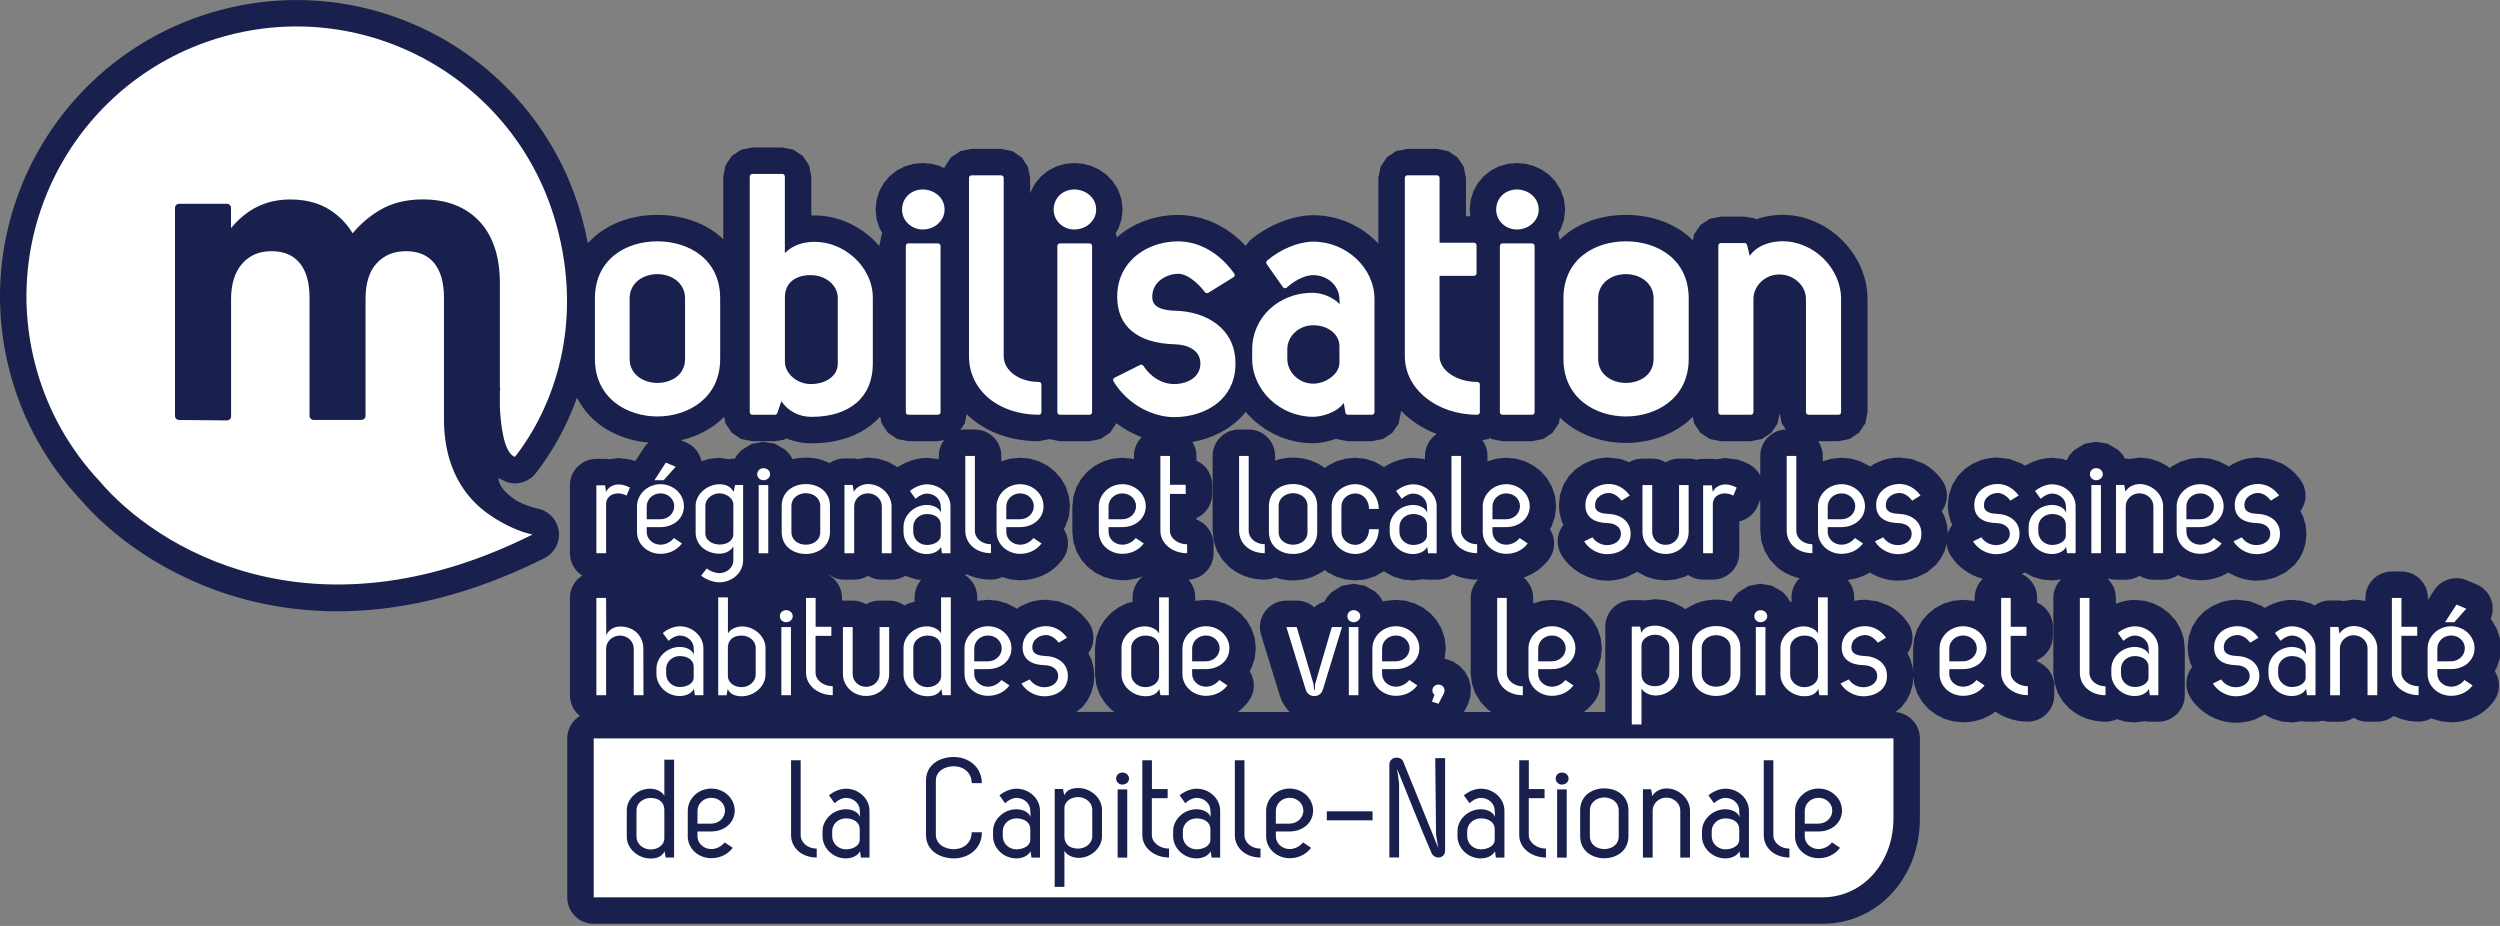 <?xml version="1.0" encoding="UTF-8" standalone="no"?><!DOCTYPE svg PUBLIC "-//W3C//DTD SVG 1.1//EN" "http://www.w3.org/Graphics/SVG/1.1/DTD/svg11.dtd"><svg width="100%" height="100%" viewBox="0 0 378 140" version="1.1" xmlns="http://www.w3.org/2000/svg" xmlns:xlink="http://www.w3.org/1999/xlink" xml:space="preserve" xmlns:serif="http://www.serif.com/" style="fill-rule:evenodd;clip-rule:evenodd;stroke-linejoin:round;stroke-miterlimit:2;"><rect x="0" y="0" width="378" height="140" fill="#808080" stroke="none"/><g><path d="M331.459,100.846l-0.262,-0.524l-0.327,-1.211l-0.099,-1.19l0.163,-1.605l0.521,-1.519l0.824,-1.314l1.036,-1.052l1.165,-0.787l1.238,-0.541c0.825,-0.279 1.707,-0.424 2.591,-0.424l1.828,0.225l1.743,0.668c0.19,0.101 0.379,0.211 0.565,0.33c1.263,-0.753 2.757,-1.203 4.094,-1.203l1.461,0.14l1.374,0.401l0.603,0.306c0.659,-0.476 1.467,-0.757 2.342,-0.757l1.24,-0c0.27,-0 0.535,0.027 0.792,0.079l1.528,-0.209l1.517,0.155l0.253,0.079l-0,-0.484c-0,-2.209 1.791,-4 4,-4l1.45,-0c2.209,-0 4,1.791 4,4l-0,0.309l0.951,-1.471c1.05,-1.624 3.111,-2.264 4.896,-1.521l1.49,0.62c1.193,0.497 2.073,1.539 2.362,2.799c0.19,0.828 0.109,1.682 -0.212,2.445l0.191,0.216l0.733,1.259l0.473,1.421l0.166,1.533c-0,0.007 -0,0.014 -0,0.021l-0.177,1.549l-0.504,1.453l-0.262,0.422c0.293,0.453 0.495,0.965 0.587,1.507c0.183,1.081 -0.086,2.191 -0.744,3.068c-1.794,2.392 -4.387,3.17 -6.44,3.17l-1.436,-0.132l-1.367,-0.385l-0.174,-0.086c-0.575,0.321 -1.238,0.503 -1.943,0.503c-1.354,-0 -2.645,-0.311 -3.769,-0.852c-0.682,0.54 -1.544,0.862 -2.481,0.862l-1.47,-0c-0.763,-0 -1.475,-0.213 -2.082,-0.584c-0.61,0.377 -1.329,0.594 -2.098,0.594l-1.47,-0c-0.391,-0 -0.77,-0.056 -1.127,-0.161c-0.348,0.098 -0.714,0.151 -1.093,0.151l-1.29,-0c-0.268,-0 -0.53,-0.027 -0.784,-0.077l-1.487,0.196l-1.483,-0.139l-1.399,-0.416l-1.225,-0.636l-1.455,0.718c-0.923,0.339 -1.936,0.514 -2.947,0.514c-2.455,-0 -5.275,-1.311 -6.839,-3.805c-0.601,-0.959 -0.768,-2.129 -0.459,-3.218c0.148,-0.52 0.397,-0.998 0.728,-1.41Zm-242.569,-64.071c2.575,-2.894 6.518,-4.286 10.499,-4.286c3.715,0 7.393,1.202 9.97,3.69l-0,-9.49l0.333,-1.682l0.951,-1.424l1.424,-0.951l1.682,-0.333l4.53,-0l1.682,0.333l1.424,0.951l0.951,1.424l0.333,1.682l-0,5.889c4.036,-0.149 7.803,1.726 10.29,4.621l-0,-0.01l0.333,-1.682l0.142,-0.213l-0.459,-0.812l-0.435,-1.344l-0.151,-1.439l0.139,-1.414l0.412,-1.346l0.666,-1.225l0.891,-1.059l1.078,-0.859l1.225,-0.632l1.33,-0.386l1.389,-0.129l1.291,0.112l1.246,0.326l0.745,0.34l0.041,-0.21l0.951,-1.424l1.424,-0.951l1.682,-0.333l4.47,-0l1.719,0.351l1.385,0.935l0.935,1.385l0.351,1.719l-0,2.37l0.101,-0.33l0.666,-1.225l0.891,-1.059l1.078,-0.859l1.225,-0.632l1.33,-0.386l1.389,-0.129l1.291,0.112l1.246,0.326l1.188,0.541l1.108,0.769l0.984,1.012l0.792,1.257l0.514,1.459l0.177,1.574l-0.166,1.484l-0.468,1.371l-0.449,0.751l0.112,0.165l0.088,0.433c2.4,-2.139 5.728,-3.404 9.283,-3.404c3.697,-0 7.344,1.628 10.201,4.668l0.608,-0.772c0.015,-0.013 0.03,-0.026 0.045,-0.039c2.79,-2.38 6.561,-3.817 9.556,-3.817c3.89,-0 7.42,1.685 9.86,4.296l-0,-9.936l0.333,-1.682l0.951,-1.424l1.424,-0.951l1.682,-0.333l4.47,-0l1.719,0.351l1.385,0.935l0.935,1.385l0.351,1.719l-0,5.8l0.665,-0l-0.105,-1l0.139,-1.414l0.412,-1.346l0.666,-1.225l0.891,-1.059l1.078,-0.859l1.225,-0.632l1.33,-0.386l1.389,-0.129l1.292,0.112l1.246,0.327l1.187,0.542l1.107,0.77l0.982,1.011l0.789,1.251l0.515,1.451l0.182,1.565c-0,0.007 -0,0.014 -0,0.021l-0.166,1.484l-0.468,1.371l-0.447,0.748l0.098,0.144l0.167,0.8c2.569,-2.535 6.266,-3.757 9.996,-3.757c3.796,0 7.554,1.255 10.137,3.855l0.176,-0.887l0.951,-1.424l1.424,-0.951l1.682,-0.333l3.58,-0l1.493,0.263l0.271,0.151c0.969,-0.354 2.049,-0.582 3.241,-0.665l0.009,-0c0.239,-0.016 0.477,-0.019 0.716,-0.019c6.867,0 12.845,5.937 12.86,12.701l-0,0.009l-0,17.13l-0.333,1.682l-0.951,1.424l-1.424,0.951l-1.682,0.333l-3.059,-0c0.429,0.637 0.679,1.404 0.679,2.23l-0,0.82l1.325,-0.401l1.515,-0.149l1.463,0.139l1.38,0.403l1.263,0.643l0.217,0.167l0.618,-0.417l1.238,-0.541c0.825,-0.279 1.707,-0.424 2.591,-0.424l1.828,0.225l1.743,0.668c1.043,0.553 2.027,1.374 2.845,2.509c0.648,0.9 0.893,2.029 0.677,3.117c-0.115,0.581 -0.356,1.123 -0.7,1.59l0.447,0.893l0.347,1.239l0.109,1.233c0.151,-0.477 0.388,-0.916 0.695,-1.299l-0.265,-0.532l-0.326,-1.212l-0.098,-1.189l0.163,-1.605l0.521,-1.519l0.824,-1.314l1.036,-1.052l1.165,-0.787l1.238,-0.541c0.825,-0.279 1.707,-0.424 2.591,-0.424l1.828,0.225l1.743,0.668c0.197,0.105 0.392,0.219 0.584,0.343c1.257,-0.743 2.738,-1.186 4.065,-1.186l1.461,0.14l0.75,0.219l0.419,-0.74l0.652,-0.742l1.596,-0.99l1.745,-0.32l1.745,0.28l1.614,0.935l0.683,0.725l0.356,0.585c0.228,0.006 0.452,0.031 0.67,0.075l1.539,-0.207l1.517,0.155l1.402,0.436l1.255,0.669l0.402,0.32l0.383,-0.307l1.278,-0.675l1.418,-0.429l1.515,-0.149l1.463,0.139l1.38,0.403l1.263,0.643l0.212,0.164l0.613,-0.414l1.238,-0.541c0.825,-0.279 1.707,-0.424 2.591,-0.424l1.828,0.225l1.743,0.668c1.043,0.553 2.027,1.374 2.845,2.509c0.647,0.898 0.892,2.024 0.679,3.11c-0.115,0.584 -0.357,1.128 -0.702,1.597l0.447,0.893l0.347,1.239l0.111,1.26l-0.104,1.303l-0.353,1.278l-0.584,1.166l-0.767,0.995l-1.357,1.126l-1.459,0.722c-0.926,0.342 -1.941,0.519 -2.954,0.519c-1.384,-0 -2.889,-0.419 -4.217,-1.231c-1.407,0.861 -2.946,1.181 -4.263,1.181l-1.436,-0.132l-1.367,-0.385l-0.549,-0.271c-0.643,0.441 -1.42,0.698 -2.258,0.698l-1.47,-0c-0.766,-0 -1.482,-0.215 -2.09,-0.589c-0.608,0.374 -1.324,0.589 -2.09,0.589l-1.47,-0c-0.396,-0 -0.779,-0.058 -1.14,-0.165c-0.039,0.012 -0.078,0.023 -0.117,0.033c0.762,0.728 1.237,1.755 1.237,2.892l-0,0.883c0.943,-0.38 1.939,-0.593 2.86,-0.593l1.461,0.14l1.374,0.401l1.257,0.637l1.118,0.854l0.949,1.061l0.744,1.257l0.485,1.429l0.172,1.551l-0,7.09c-0,2.209 -1.791,4 -4,4l-1.29,-0c-0.268,-0 -0.53,-0.027 -0.784,-0.077l-1.487,0.196l-1.482,-0.14l-1.23,-0.365c-0.52,0.247 -1.102,0.386 -1.717,0.386c-2.16,-0 -4.033,-0.758 -5.388,-1.933l-1.029,-1.094l-0.793,-1.313l-0.501,-1.48l-0.169,-1.57l-0,-11.32c-0,-1.101 0.445,-2.098 1.164,-2.821l-1.365,0.18l-1.486,-0.141l-1.398,-0.42l-1.232,-0.644l-0.444,0.219c1.365,0.637 2.311,2.022 2.311,3.627l-0,0.702c1.402,0.621 2.38,2.025 2.38,3.658l-0,1.37c-0,1.636 -0.983,3.043 -2.39,3.663l-0,0.209c1.519,0.567 2.6,2.031 2.6,3.748l-0,1.35c-0,2.209 -1.791,4 -4,4c-1.834,-0 -3.551,-0.571 -4.898,-1.509c-1.565,1.185 -3.376,1.609 -4.892,1.609l-1.436,-0.132l-1.367,-0.385l-1.264,-0.623l-1.131,-0.85l-0.964,-1.068l-0.749,-1.27l-0.482,-1.438l-0.127,-1.172l-0.096,1.202l-0.352,1.28l-0.585,1.167l-0.769,0.997l-0.897,0.744c2.064,0.159 3.689,1.883 3.689,3.988l-0,12.1c-0,9.016 -6.434,15.916 -14.734,15.93l-0.006,-0l-185.78,-0c-2.209,-0 -4,-1.791 -4,-4l-0,-24.03c-0,-1.44 0.76,-2.702 1.902,-3.406c-0.916,-0.733 -1.502,-1.86 -1.502,-3.124l-0,-14.71c-0,-1.425 0.745,-2.677 1.868,-3.385c-1.123,-0.708 -1.868,-1.96 -1.868,-3.385l-0,-10.26c-0,-2.209 1.791,-4 4,-4l1.31,-0c0.221,-0 0.438,0.018 0.65,0.053l1.39,-0.183l1.772,0.227c0.242,0.062 0.497,0.14 0.765,0.24l1.254,-1.939c0.213,-0.33 0.468,-0.619 0.754,-0.864c-4.394,-0.372 -8.73,-2.598 -10.822,-6.799c-1.601,4.498 -3.826,8.359 -6.235,11.432c-1.038,1.325 -2.794,1.858 -4.393,1.334l-1.242,-0.598c-0,0 -0.211,1.394 2.406,3.194c0.888,0.611 1.777,0.889 2.655,1.191c0.366,0.127 0.803,0.199 1.161,0.299c1.594,0.445 2.749,1.825 2.907,3.471c0.158,1.647 -0.715,3.221 -2.194,3.96c-35.818,17.893 -61.085,1.804 -70.253,-9.003c-4.892,-5.231 -8.451,-11.566 -10.376,-18.465c-6.687,-23.827 7.214,-48.564 31.04,-55.251c23.83,-6.688 48.57,7.217 55.214,31.046c0.384,1.369 0.702,2.72 0.958,4.051Zm14.06,29.79l0.746,0.311c1.193,0.497 2.073,1.539 2.362,2.799c0.004,0.02 0.009,0.039 0.013,0.059l1.238,-0.368l1.48,-0.147l1.44,0.214c0.289,-0.067 0.59,-0.103 0.897,-0.104l0.273,-0.481l0.652,-0.742l1.596,-0.99l1.745,-0.32l1.745,0.28l1.614,0.935l0.683,0.725l0.419,0.689c0.647,-0.157 1.317,-0.236 1.986,-0.236c0.873,-0 1.741,0.132 2.554,0.389l1.039,0.431c0.641,-0.435 1.414,-0.69 2.247,-0.69l1.24,-0c0.267,-0 0.528,0.026 0.781,0.077l1.539,-0.207l1.517,0.155l1.402,0.436l1.255,0.669l0.273,0.217c1.334,-0.894 2.993,-1.437 4.463,-1.437l1.461,0.14l0.339,0.099l-0,-0.529c-0,-0.908 0.303,-1.745 0.812,-2.417l-0.942,0.187l-4.47,-0l-1.682,-0.333l-1.424,-0.951l-0.951,-1.424l-0.201,-1.017c-0.302,0.333 -0.625,0.647 -0.968,0.944c-2.215,1.915 -5.395,3.101 -9.434,3.101c-1.342,-0 -2.611,-0.258 -3.762,-0.741l-0.382,0.196l-1.386,0.225l-3.41,-0l-1.682,-0.333l-1.424,-0.951l-0.951,-1.424l-0.191,-0.967c-1.777,1.794 -4.093,2.964 -6.551,3.531Zm139.769,41.084l-0,-12.91c-0,-2.209 1.791,-4 4,-4l1.26,-0c0.225,-0 0.447,0.019 0.663,0.055l1.607,-0.195l1.473,0.143l1.373,0.402l1.248,0.626l0.472,0.354l0.126,-0.11l1.481,-0.781c0.96,-0.379 2.01,-0.574 3.057,-0.574c0.785,-0 1.567,0.107 2.308,0.315l0.372,-0.656l0.652,-0.742l1.596,-0.99l1.782,-0.327l1.721,0.296l1.589,0.92l0.685,0.721l0.508,0.828l0.187,-0.053l-0,-0.652c-0,-1.135 0.473,-2.16 1.233,-2.888c-1.353,-0.302 -2.536,-0.914 -3.471,-1.725l-1.029,-1.094l-0.793,-1.313l-0.501,-1.48l-0.169,-1.57l-0,-4.693l-0.369,0.9c-0.432,1.055 -1.294,1.875 -2.37,2.255c-0.142,0.05 -0.286,0.092 -0.431,0.125l-0,4.803c-0,2.209 -1.791,4 -4,4l-1.47,-0c-0.842,-0 -1.623,-0.26 -2.267,-0.704l-0.505,0.265l-1.415,0.417l-1.493,0.142c-0.007,-0 -0.013,-0 -0.02,-0l-1.48,-0.149l-1.394,-0.42l-1.267,-0.664l-0.133,-0.106l-0.153,0.128l-1.459,0.722c-0.926,0.342 -1.941,0.519 -2.954,0.519c-2.461,-0 -5.303,-1.324 -6.851,-3.825c-0.594,-0.959 -0.755,-2.124 -0.444,-3.209c0.149,-0.516 0.397,-0.991 0.726,-1.401l-0.265,-0.532l-0.326,-1.212l-0.098,-1.189l0.163,-1.605l0.521,-1.519l0.824,-1.314l1.036,-1.052l1.165,-0.787l1.238,-0.541c0.825,-0.279 1.707,-0.424 2.591,-0.424l1.828,0.225l1.248,0.478c0.591,-0.345 1.28,-0.543 2.014,-0.543l1.47,-0c0.741,-0 1.435,0.201 2.03,0.553c0.595,-0.352 1.289,-0.553 2.03,-0.553l1.45,-0c0.405,-0 0.797,0.06 1.165,0.172c0.327,-0.086 0.671,-0.132 1.025,-0.132l1.31,-0c0.221,-0 0.438,0.018 0.65,0.053l1.39,-0.183l1.772,0.227c0.521,0.134 1.099,0.342 1.757,0.675c0.787,0.4 1.389,1.027 1.761,1.764l-0,-2.976c-0,-2.166 1.722,-3.93 3.871,-3.998l-0.628,-0.94l-0.304,-1.533l-0.326,1.585l-0.956,1.397l-1.386,0.92l-1.691,0.339l-4.53,-0l-1.682,-0.333l-1.424,-0.951l-0.951,-1.424l-0.193,-0.975c-2.622,2.653 -6.421,3.943 -10.12,3.943c-3.62,-0 -7.351,-1.257 -9.961,-3.838l-0.172,0.87l-0.951,1.424l-1.424,0.951l-1.682,0.333l-4.47,-0l-1.682,-0.333l-0.223,-0.149l-0.223,0.149l-0.918,0.182c0.494,0.665 0.786,1.489 0.786,2.381l-0,0.82l1.325,-0.401l1.515,-0.149l1.463,0.139l1.38,0.403l1.263,0.643l1.118,0.863l0.944,1.069l0.733,1.259l0.473,1.421l0.166,1.533l-0.171,1.558l-0.503,1.459l-0.269,0.438c0.291,0.449 0.492,0.958 0.585,1.497c0.185,1.077 -0.078,2.183 -0.729,3.061c-1.077,1.452 -2.461,2.314 -3.841,2.768c0.89,0.734 1.458,1.845 1.458,3.089l-0,0.83l1.325,-0.401l1.515,-0.149l1.463,0.139l1.38,0.403l1.263,0.643l1.118,0.863l0.944,1.069l0.733,1.259l0.473,1.421l0.166,1.533l-0.17,1.554l-0.501,1.459l-0.269,0.437c0.292,0.451 0.492,0.961 0.584,1.502c0.183,1.081 -0.086,2.191 -0.744,3.068c-0.488,0.65 -1.035,1.181 -1.614,1.61l3.234,-0Zm-17.266,-0c-0.207,-0.146 -0.405,-0.301 -0.592,-0.463l-1.029,-1.094l-0.793,-1.313l-0.501,-1.48l-0.169,-1.57l-0,-11.32c-0,-1.076 0.425,-2.054 1.117,-2.773c-0.049,0.002 -0.098,0.003 -0.147,0.003c-1.361,-0 -2.608,-0.301 -3.683,-0.818c-0.675,0.519 -1.52,0.828 -2.437,0.828l-1.29,-0c-0.268,-0 -0.53,-0.027 -0.784,-0.077l-1.487,0.196l-1.486,-0.141l-1.398,-0.42l-1.262,-0.66l-0.245,-0.193l-1.299,0.754l-1.467,0.483l-1.572,0.168l-1.48,-0.143l-1.387,-0.409l-1.264,-0.646l-0.499,-0.384l-0.243,0.214l-1.477,0.785c-0.964,0.385 -2.019,0.583 -3.07,0.583c-0.877,-0 -1.75,-0.134 -2.566,-0.396l-0.125,-0.052c-0.487,0.211 -1.024,0.328 -1.589,0.328c-2.16,-0 -4.033,-0.758 -5.388,-1.933l-1.029,-1.094l-0.793,-1.313l-0.501,-1.48l-0.169,-1.57l-0,-11.31c-0,-2.209 1.791,-4 4,-4l1.45,-0c2.209,-0 4,1.791 4,4l-0,0.696c0.863,-0.295 1.788,-0.446 2.71,-0.446c0.873,-0 1.741,0.132 2.554,0.389l1.263,0.524l0.998,0.653l0.526,-0.396l1.265,-0.627l1.369,-0.389l1.445,-0.134l1.538,0.165l1.429,0.467l1.277,0.725l0.076,0.065c1.325,-0.873 2.959,-1.402 4.41,-1.402l1.461,0.14l0.339,0.099l-0,-0.529c-0,-1.384 0.703,-2.605 1.772,-3.323c-2.132,-0.809 -3.972,-2.03 -5.412,-3.534l-0,0.237l-0.357,1.734l-0.956,1.397l-1.386,0.92l-1.691,0.339l-3.63,-0l-1.561,-0.288l-0.171,-0.102c-1.324,0.483 -2.614,0.7 -3.518,0.7c-4.073,-0 -7.756,-1.876 -10.194,-4.74c-0.248,0.311 -0.514,0.611 -0.797,0.898l-0.004,0.004c-1.811,1.832 -4.352,3.129 -7.259,3.643c0.383,0.613 0.604,1.338 0.604,2.115l-0,0.702c1.402,0.621 2.38,2.025 2.38,3.658l-0,1.38c-0,1.636 -0.983,3.043 -2.39,3.663l-0,0.209c1.519,0.567 2.6,2.031 2.6,3.748l-0,1.35c-0,2.141 -1.682,3.889 -3.796,3.995c0.638,0.709 1.026,1.646 1.026,2.675l-0,0.551l0.105,-0.032l1.515,-0.149l1.463,0.139l1.38,0.403l1.263,0.643l1.118,0.863l0.944,1.069l0.733,1.259l0.473,1.421l0.166,1.533l-0.17,1.554l-0.501,1.459l-0.269,0.437c0.292,0.451 0.492,0.961 0.584,1.502c0.183,1.081 -0.086,2.191 -0.744,3.068c-0.488,0.65 -1.035,1.181 -1.614,1.61l7.838,-0c-0.018,0.046 -0.577,-0.627 -1.027,-1.354c-0.041,-0.065 -0.256,-0.456 -0.456,-1.107c-0.924,-3.009 -1.955,-6.234 -2.853,-9.231c-0.363,-1.211 -0.132,-2.522 0.623,-3.536c0.755,-1.014 1.945,-1.612 3.209,-1.612l1.56,-0c1.004,-0 1.941,0.374 2.655,1.008c0.443,-0.393 0.971,-0.686 1.548,-0.852l0.367,-0.647l0.652,-0.742l1.596,-0.99l1.782,-0.327l1.722,0.298l1.574,0.909l0.683,0.713l0.488,0.785l0.418,-0.126l1.515,-0.149l1.463,0.139l1.38,0.403l1.263,0.643l1.118,0.863l0.944,1.069l0.733,1.259l0.473,1.421l0.166,1.533l-0.17,1.554l-0.015,0.045l0.271,0.033l1.047,0.39l0.934,0.615l0.801,0.852l0.607,1.092l0.315,1.281l-0.043,1.33l-0.366,1.219c-0.033,0.075 -0.068,0.149 -0.106,0.222l-0.514,0.997l4.093,-0Zm-56.957,-0l-0.51,-0.382l-0.953,-1.029l-0.762,-1.228l-0.514,-1.423l-0.188,-1.578l-0,-4.06l0.186,-1.567l0.505,-1.412l0.751,-1.227l0.948,-1.037l1.118,-0.844l1.272,-0.637l0.9,-0.254l-0,-0.652c-0,-1.304 0.624,-2.463 1.591,-3.193c-1.073,0.438 -2.168,0.613 -3.141,0.613l-1.436,-0.132l-1.367,-0.385l-1.264,-0.623l-1.131,-0.85l-0.964,-1.068l-0.749,-1.27l-0.482,-1.438l-0.167,-1.544l-0,-3.87l0.161,-1.499l0.455,-1.389l0.704,-1.244l0.919,-1.076l1.11,-0.889l1.278,-0.675l1.418,-0.429l1.515,-0.149l1.463,0.139l0.287,0.084l-0,-0.493c-0,-1.104 0.447,-2.103 1.17,-2.827c-1.301,-0.5 -2.608,-1.203 -3.83,-2.126l-0.003,0.015l-0.951,1.424l-1.424,0.951l-1.682,0.333l-4.47,-0l-1.595,-0.316l-1.595,0.316c-4.545,-0 -8.343,-1.56 -10.919,-4.094l-0.274,1.386l-0.673,1.007c0.242,-0.045 0.491,-0.069 0.746,-0.069l1.45,-0c2.209,-0 4,1.791 4,4l-0,0.82l1.325,-0.401l1.515,-0.149l1.463,0.139l1.38,0.403l1.263,0.643l1.118,0.863l0.944,1.069l0.733,1.259l0.473,1.421l0.166,1.533l-0.169,1.553l-0.5,1.458l-0.274,0.445c0.293,0.452 0.495,0.964 0.587,1.506c0.183,1.081 -0.086,2.191 -0.744,3.068c-1.794,2.392 -4.387,3.17 -6.44,3.17l-1.436,-0.132l-1.258,-0.354c-0.52,0.248 -1.102,0.386 -1.716,0.386c-1.361,-0 -2.608,-0.301 -3.683,-0.818c-0.066,0.051 -0.134,0.1 -0.203,0.146c1.093,0.714 1.816,1.949 1.816,3.352l-0,0.554l0.115,-0.035l1.515,-0.149l1.463,0.139l1.38,0.403l1.263,0.643l0.231,0.178l0.604,-0.408l1.238,-0.541c0.825,-0.279 1.707,-0.424 2.591,-0.424l1.828,0.225l1.743,0.668c1.043,0.553 2.027,1.374 2.845,2.509c0.651,0.905 0.896,2.04 0.674,3.133c-0.116,0.574 -0.355,1.108 -0.694,1.57l0.444,0.887l0.347,1.239l0.111,1.26l-0.104,1.303l-0.352,1.28l-0.585,1.167l-0.769,0.997l-0.883,0.732l5.732,-0Zm120.763,-6.027l-0,-3.583l0.161,-1.499l0.455,-1.389l0.704,-1.244l0.919,-1.076l1.11,-0.889l1.278,-0.675l1.418,-0.429l1.515,-0.149l1.463,0.139l0.287,0.084l-0,-0.503c-0,-1.134 0.472,-2.158 1.231,-2.886c-1.884,-0.503 -3.737,-1.709 -4.882,-3.559c-0.33,-0.532 -0.526,-1.128 -0.582,-1.739l-0.286,1.036l-0.584,1.166l-0.767,0.995l-1.357,1.126l-1.459,0.722c-0.926,0.342 -1.941,0.519 -2.954,0.519c-1.385,-0 -2.891,-0.419 -4.218,-1.231c-1.088,0.666 -2.259,1.009 -3.349,1.13c0.615,0.703 0.987,1.624 0.987,2.631l-0,0.529c0.54,-0.112 1.094,-0.169 1.65,-0.169l1.828,0.225l1.743,0.668c1.043,0.553 2.027,1.374 2.845,2.509c0.65,0.903 0.895,2.035 0.676,3.126c-0.116,0.573 -0.353,1.107 -0.69,1.569l0.448,0.895l0.347,1.239l0.063,0.712Zm-149.981,-13.937l-0.616,-0.058l-1.398,-0.42l-0.332,-0.174c-0.617,0.39 -1.349,0.616 -2.133,0.616l-1.47,-0c-0.766,-0 -1.482,-0.215 -2.09,-0.589c-0.608,0.374 -1.324,0.589 -2.09,0.589l-1.47,-0c-0.855,-0 -1.647,-0.268 -2.297,-0.725l-0.05,0.027c1.188,0.694 1.987,1.983 1.987,3.458l-0,0.402c0.043,-0.001 0.086,-0.002 0.13,-0.002l1.47,-0c0.743,-0 1.439,0.203 2.035,0.556c0.596,-0.353 1.292,-0.556 2.035,-0.556l1.45,-0c0.861,-0 1.659,0.272 2.312,0.735l0.638,-0.319l0.9,-0.254l-0,-0.652c-0,-1.009 0.373,-1.93 0.989,-2.634Z" style="fill:#1a204d;"/><path d="M75.829,78.969c1.17,0.653 2.209,1.104 3.3,1.48c0.439,0.152 0.96,0.25 1.39,0.37c-33.41,16.69 -57,1.97 -65.49,-8.1c-4.482,-4.774 -7.741,-10.563 -9.5,-16.87c-6.09,-21.7 6.57,-44.23 28.27,-50.32c21.7,-6.09 44.23,6.57 50.28,28.27c4.25,15.14 -0.35,27.79 -6.22,35.28c-1.74,-0.57 -2.17,-5.22 -2.28,-7.51l-0,-2.22c0.02,-0.33 0.04,-0.53 0.04,-0.54c0.01,-0.09 -0.01,-0.18 -0.04,-0.27l-0,-15.75c-0,-3.99 -1.04,-7.13 -3.09,-9.32c-2.06,-2.2 -4.95,-3.32 -8.57,-3.32c-2.48,-0 -4.669,0.542 -6.49,1.62c-1.539,0.911 -2.92,2.08 -4.11,3.5c-0.84,-1.4 -1.97,-2.57 -3.36,-3.48c-1.65,-1.08 -3.69,-1.63 -6.06,-1.63c-1.24,-0 -2.39,0.159 -3.42,0.48c-1.02,0.319 -1.96,0.76 -2.77,1.31c-0.81,0.55 -1.542,1.168 -2.16,1.84c-0.211,0.229 -0.42,0.46 -0.62,0.7l-0,-3.07c-0,-0.33 -0.27,-0.6 -0.6,-0.6l-7.27,-0c-0.33,-0 -0.6,0.27 -0.6,0.6l-0,31.48c-0,0.33 0.27,0.6 0.6,0.6l7.27,0.07l0.012,-0c0.328,-0 0.598,-0.27 0.598,-0.598l-0,-17.742c-0,-2.29 0.57,-4.1 1.69,-5.37c1.12,-1.27 2.57,-1.88 4.42,-1.88c1.85,-0 3.23,0.57 4.23,1.75c1.01,1.19 1.52,2.96 1.52,5.26l-0,17.9c-0,0.33 0.27,0.6 0.6,0.6l7.27,-0c0.33,-0 0.6,-0.27 0.6,-0.6l-0,-17.72c-0,-2.37 0.577,-4.182 1.71,-5.39c1.137,-1.213 2.58,-1.8 4.4,-1.8c1.85,-0 3.23,0.57 4.23,1.75c1.01,1.19 1.52,2.98 1.52,5.32l-0,17.83c-0.09,5.46 1.47,9.86 4.64,13.08c1.24,1.26 2.642,2.219 4.06,3.01Zm210.46,44.78c-0,6.67 -4.6,11.92 -10.74,11.93l-185.78,-0l-0,-24.03l196.52,-0l-0,12.1Zm-191.52,2.8c-0,1.74 1.7,3.27 3.62,3.26c0.78,-0 1.68,-0.2 2.09,-1.1l0.18,0.95l1.26,-0l-0,-14.8l-1.47,-0l-0,5.46c-0.42,-0.75 -1.38,-1.05 -2.07,-1.07c-1.93,-0.05 -3.61,1.52 -3.61,3.24l-0,4.06Zm1.47,-0l-0,-4.05c-0,-1.05 0.99,-1.85 2.14,-1.85c1.33,-0 2.05,0.73 2.07,1.76l-0,4.38c-0,0.9 -0.9,1.65 -2.07,1.65c-1.18,-0 -2.14,-0.88 -2.14,-1.89Zm137.3,-7.24l-2.38,-0l-0,-4.36l-1.45,-0l-0,11.32c-0,1.97 1.88,3.39 4.04,3.39l-0,-1.35c-1.4,-0 -2.6,-0.92 -2.6,-2.04l-0,-5.58l2.39,-0l-0,-1.38Zm3.63,-1.58c-0,-0.56 -0.48,-0.93 -1.01,-0.92c-0.5,-0 -0.94,0.36 -0.94,0.92c-0,0.51 0.44,0.9 0.94,0.9c0.53,-0 1.01,-0.38 1.01,-0.9Zm-0.28,11.94l-0,-10.31l-1.45,-0l-0,10.31l1.45,-0Zm-41.89,-3.95c1.91,-0 3.54,-1.25 3.54,-3.16c-0,-1.85 -1.61,-3.33 -3.54,-3.33c-2.02,-0 -3.56,1.59 -3.56,3.35l-0,3.87c-0,1.89 1.63,3.31 3.56,3.31c1.03,-0 2.34,-0.37 3.24,-1.57l-1.22,-0.82c-0.55,0.71 -1.38,1.01 -2.02,1.01c-1.15,-0 -2.09,-0.86 -2.09,-1.93l-0,-0.73l2.09,-0Zm-0,-1.19l-0,0.01l-2.09,-0l-0,-1.93c-0,-1.1 0.92,-1.98 2.09,-1.98c1.15,-0 2.07,0.86 2.07,1.93c-0,1.09 -0.92,1.97 -2.07,1.97Zm-4.41,3.78c-1.38,-0 -2.43,-0.92 -2.43,-2.04l-0,-11.32l-1.45,-0l-0,11.32c-0,1.97 1.67,3.39 3.88,3.39l-0,-1.35Zm-67.1,-0c-1.38,-0 -2.43,-0.92 -2.43,-2.04l-0,-11.32l-1.45,-0l-0,11.32c-0,1.97 1.67,3.39 3.88,3.39l-0,-1.35Zm0.88,-1.87c-0,1.81 1.61,3.36 3.53,3.35c0.67,-0 1.68,-0.23 2.14,-1.07l0.14,0.95l1.29,-0l-0,-7.09c-0,-1.85 -1.65,-3.33 -3.56,-3.33c-0.87,-0 -1.86,0.41 -2.57,1.01l0.85,1.18c0.57,-0.52 1.19,-0.8 1.72,-0.8c1.15,-0 2.09,0.86 2.09,1.93l0.05,0.97c-0.32,-0.88 -1.4,-1.18 -2.14,-1.18c-1.93,-0 -3.54,1.55 -3.54,3.31l-0,0.77Zm3.53,1.98c-1.14,-0 -2.06,-0.88 -2.07,-1.98l-0,-0.77c-0,-1.07 0.92,-1.93 2.07,-1.93c1.15,-0 2.09,0.58 2.09,1.61l-0,1.63c-0,0.92 -1.06,1.44 -2.09,1.44Zm20.57,-2.58l-1.55,-0c-0,1.68 -1.34,2.56 -2.69,2.56c-1.38,-0 -2.71,-0.75 -2.73,-2.17l-0,-8.2c-0,-1.42 1.33,-2.17 2.73,-2.17c1.36,-0 2.69,0.88 2.69,2.55l1.54,-0c-0.05,-2.62 -2.18,-3.95 -4.25,-3.95c-2.16,-0 -4.2,1.19 -4.2,3.57l-0,8.2c-0,2.38 2.07,3.56 4.23,3.56c2.05,-0 4.21,-1.33 4.23,-3.95Zm1.68,0.6c-0,1.81 1.61,3.36 3.53,3.35c0.67,-0 1.68,-0.23 2.14,-1.07l0.14,0.95l1.29,-0l-0,-7.09c-0,-1.85 -1.65,-3.33 -3.56,-3.33c-0.87,-0 -1.86,0.41 -2.57,1.01l0.85,1.18c0.57,-0.52 1.19,-0.8 1.72,-0.8c1.15,-0 2.09,0.86 2.09,1.93l0.05,0.97c-0.32,-0.88 -1.4,-1.18 -2.14,-1.18c-1.93,-0 -3.54,1.55 -3.54,3.31l-0,0.77Zm3.54,1.98c-1.15,-0 -2.07,-0.88 -2.07,-1.98l-0,-0.77c-0,-1.07 0.92,-1.93 2.07,-1.93c1.15,-0 2.09,0.58 2.09,1.61l-0,1.63c-0,0.92 -1.06,1.44 -2.09,1.44Zm12.93,-6.01c-0,-1.74 -1.7,-3.27 -3.62,-3.26c-0.78,-0 -1.68,0.2 -2.09,1.1l-0.18,-0.95l-1.26,-0l-0,14.8l1.47,-0l-0,-5.46c0.42,0.75 1.38,1.05 2.07,1.07c1.93,0.05 3.61,-1.52 3.61,-3.24l-0,-4.06Zm-1.47,-0l-0,4.05c-0,1.05 -0.99,1.85 -2.14,1.85c-1.34,-0 -2.05,-0.73 -2.07,-1.76l-0,-4.38c-0,-0.9 0.9,-1.65 2.07,-1.65c1.18,-0 2.14,0.88 2.14,1.89Zm5.56,-4.68c-0,-0.56 -0.48,-0.93 -1.01,-0.92c-0.5,-0 -0.94,0.36 -0.94,0.92c-0,0.51 0.43,0.9 0.94,0.9c0.53,-0 1.01,-0.38 1.01,-0.9Zm-0.27,11.94l-0,-10.31l-1.45,-0l-0,10.31l1.45,-0Zm6.11,-10.36l-2.38,-0l-0,-4.36l-1.45,-0l-0,11.32c-0,1.97 1.88,3.39 4.04,3.39l-0,-1.35c-1.41,-0 -2.6,-0.92 -2.6,-2.04l-0,-5.58l2.39,-0l-0,-1.38Zm0.83,7.13c-0,1.81 1.61,3.36 3.54,3.35c0.67,-0 1.68,-0.23 2.14,-1.07l0.14,0.95l1.29,-0l-0,-7.09c-0,-1.85 -1.65,-3.33 -3.56,-3.33c-0.87,-0 -1.86,0.41 -2.57,1.01l0.85,1.18c0.57,-0.52 1.19,-0.8 1.72,-0.8c1.15,-0 2.09,0.86 2.09,1.93l0.04,0.97c-0.33,-0.88 -1.4,-1.18 -2.14,-1.18c-1.93,-0 -3.54,1.55 -3.54,3.31l-0,0.77Zm3.54,1.98c-1.15,-0 -2.07,-0.88 -2.07,-1.98l-0,-0.77c-0,-1.07 0.92,-1.93 2.07,-1.93c1.15,-0 2.09,0.58 2.09,1.61l-0,1.63c-0,0.92 -1.06,1.44 -2.09,1.44Zm65.3,-1.98l-0,-3.91c-0,-2.26 -1.81,-3.33 -3.65,-3.33c-1.81,-0 -3.65,1.07 -3.65,3.33l-0,3.91c-0,2.23 1.81,3.33 3.65,3.33c1.81,-0 3.65,-1.1 3.65,-3.33Zm-1.47,-3.9l-0,3.91c-0,1.29 -1.08,1.93 -2.18,1.93c-1.08,-0 -2.18,-0.64 -2.18,-1.93l-0,-3.91c-0,-1.27 1.1,-1.96 2.18,-1.96c1.1,-0 2.18,0.69 2.18,1.96Zm5.13,0.02c-0,-1.05 0.92,-1.96 2.07,-1.96c1.17,-0 2.11,0.91 2.11,1.96l-0,7.11l1.47,-0l-0,-7.11c-0,-1.74 -1.63,-3.35 -3.56,-3.35c-0.72,-0 -1.7,0.34 -2.14,1.16l-0.18,-1.03l-1.24,-0l-0,10.33l1.47,-0l-0,-7.11Zm7.46,3.88c-0,1.81 1.61,3.36 3.53,3.35c0.67,-0 1.68,-0.23 2.14,-1.07l0.14,0.95l1.29,-0l-0,-7.09c-0,-1.85 -1.65,-3.33 -3.56,-3.33c-0.87,-0 -1.86,0.41 -2.57,1.01l0.85,1.18c0.57,-0.52 1.19,-0.8 1.72,-0.8c1.15,-0 2.09,0.86 2.09,1.93l0.05,0.97c-0.32,-0.88 -1.4,-1.18 -2.14,-1.18c-1.93,-0 -3.54,1.55 -3.54,3.31l-0,0.77Zm3.54,1.98c-1.15,-0 -2.06,-0.88 -2.07,-1.98l-0,-0.77c-0,-1.07 0.92,-1.93 2.07,-1.93c1.15,-0 2.09,0.58 2.09,1.61l-0,1.63c-0,0.92 -1.05,1.44 -2.09,1.44Zm9.68,-0.11c-1.38,-0 -2.44,-0.92 -2.43,-2.04l-0,-11.32l-1.45,-0l-0,11.32c-0,1.97 1.67,3.39 3.88,3.39l-0,-1.35Zm4.41,-2.59c1.91,-0 3.54,-1.25 3.54,-3.16c-0,-1.85 -1.61,-3.33 -3.54,-3.33c-2.02,-0 -3.56,1.59 -3.56,3.35l-0,3.87c-0,1.89 1.63,3.31 3.56,3.31c1.04,-0 2.34,-0.37 3.24,-1.57l-1.22,-0.82c-0.55,0.71 -1.38,1.01 -2.02,1.01c-1.15,-0 -2.09,-0.86 -2.09,-1.93l-0,-0.73l2.09,-0Zm-0,-1.19l-0,0.01l-2.09,-0l-0,-1.93c-0,-1.1 0.92,-1.98 2.09,-1.98c1.15,-0 2.07,0.86 2.07,1.93c-0,1.09 -0.92,1.97 -2.07,1.97Zm-167.42,1.19c1.9,-0 3.53,-1.25 3.54,-3.16c-0,-1.85 -1.61,-3.33 -3.54,-3.33c-2.02,-0 -3.56,1.59 -3.56,3.35l-0,3.87c-0,1.89 1.63,3.31 3.56,3.31c1.03,-0 2.34,-0.37 3.24,-1.57l-1.22,-0.82c-0.55,0.71 -1.38,1.01 -2.02,1.01c-1.15,-0 -2.09,-0.86 -2.09,-1.93l-0,-0.73l2.09,-0Zm-0,-1.19l-0,0.01l-2.09,-0l-0,-1.93c-0,-1.1 0.92,-1.98 2.09,-1.98c1.15,-0 2.07,0.86 2.07,1.93c-0,1.09 -0.92,1.97 -2.07,1.97Zm99.98,-1.86l-6.92,-0l-0,1.37l6.92,-0l-0,-1.37Zm9.94,5.56l-5.26,-12.97l0.02,0.04c-0.12,-0.49 -0.6,-0.75 -1.06,-0.75c-0.57,-0 -1.12,0.41 -1.1,1.1l-0,14l1.47,-0l-0,-11.19l-0.3,-2.21c1.63,4 3.51,8.81 5.21,12.74c0.18,0.41 0.62,0.67 1.01,0.67c0.53,-0 1.04,-0.36 1.04,-1.05l-0,-13.98l-1.49,-0l0.12,11.6l0.34,2Zm2.9,-1.79c-0,1.81 1.61,3.36 3.53,3.35c0.67,-0 1.68,-0.23 2.14,-1.07l0.14,0.95l1.29,-0l-0,-7.09c-0,-1.85 -1.65,-3.33 -3.56,-3.33c-0.87,-0 -1.86,0.41 -2.57,1.01l0.85,1.18c0.57,-0.52 1.19,-0.8 1.72,-0.8c1.15,-0 2.09,0.86 2.09,1.93l0.05,0.97c-0.33,-0.88 -1.4,-1.18 -2.14,-1.18c-1.93,-0 -3.54,1.55 -3.54,3.31l-0,0.77Zm3.54,1.98c-1.15,-0 -2.07,-0.88 -2.07,-1.98l-0,-0.77c-0,-1.07 0.92,-1.93 2.07,-1.93c1.15,-0 2.09,0.58 2.09,1.61l-0,1.63c-0,0.92 -1.06,1.44 -2.09,1.44Zm-124.52,-91.93c4.73,-0 9.5,2.67 9.5,8.64l-0,9.14c-0,5.98 -4.92,8.7 -9.5,8.7c-4.54,-0 -9.44,-2.73 -9.44,-8.7l-0,-9.14c-0,-5.97 4.74,-8.64 9.44,-8.64Zm-4.19,8.64l-0,9.14c-0,2.38 2.11,3.63 4.19,3.63c2.02,-0 4.19,-1.13 4.19,-3.63l-0,-9.14c-0,-2.41 -2.11,-3.68 -4.19,-3.68c-2.08,-0 -4.19,1.26 -4.19,3.68Zm27.36,-8.54c4.94,-0.34 9.42,3.73 9.41,8.44l-0,9.98c-0,5.02 -3.47,8.02 -9.28,8.02c-1.89,-0 -3.54,-0.87 -4.55,-2.37l-0.61,1.79c-0.06,0.15 -0.2,0.26 -0.37,0.26l-3.41,-0c-0.22,-0 -0.39,-0.17 -0.39,-0.39l-0,-35.63c-0,-0.22 0.17,-0.39 0.39,-0.39l4.53,-0c0.22,-0 0.39,0.17 0.39,0.39l-0,11.58c1.25,-1.29 2.91,-1.61 3.89,-1.68Zm4.11,8.44c-0,-1.89 -1.83,-3.43 -4.08,-3.43c-2.39,-0 -3.86,1.21 -3.91,3.23l-0,9.92c-0,1.57 1.67,3.32 3.91,3.32c2.36,-0 4.08,-1.29 4.08,-3.06l-0,-9.98Zm12.85,-16.38c1.62,-0 3.3,1.14 3.3,3.05c-0,1.65 -1.48,3 -3.3,3c-1.73,-0 -3.13,-1.34 -3.13,-3c-0,-1.74 1.35,-3.05 3.13,-3.05Zm2.3,8.15c0.21,-0 0.39,0.18 0.39,0.39l-0,25.13c-0,0.22 -0.17,0.39 -0.39,0.39l-4.47,-0c-0.22,-0 -0.39,-0.17 -0.39,-0.39l-0,-25.13c-0,-0.22 0.17,-0.39 0.39,-0.39l4.47,-0Zm15.25,20.95c0.22,-0 0.39,0.17 0.39,0.39l-0,4.18c-0,0.22 -0.17,0.39 -0.39,0.39c-6.12,-0 -10.56,-3.72 -10.56,-8.85l-0,-26.96c-0,-0.22 0.17,-0.39 0.39,-0.39l4.47,-0c0.214,-0 0.39,0.176 0.39,0.39l-0,26.96c-0,2.18 2.33,3.89 5.31,3.89Zm7.66,-20.95c0.214,-0 0.39,0.176 0.39,0.39l-0,25.13c-0,0.22 -0.17,0.39 -0.39,0.39l-4.47,-0c-0.22,-0 -0.39,-0.17 -0.39,-0.39l-0,-25.13c-0,-0.214 0.176,-0.39 0.39,-0.39l4.47,-0Zm-2.29,-8.15c1.62,-0 3.3,1.14 3.3,3.05c-0,1.65 -1.48,3 -3.3,3c-1.73,-0 -3.13,-1.34 -3.13,-3c-0,-1.74 1.35,-3.05 3.13,-3.05Zm15.32,18.34c4.51,0.1 9.05,2.61 9.04,7.95c0.03,2.15 -0.7,4.02 -2.09,5.43c-1.7,1.72 -4.33,2.7 -7.24,2.7c-2.89,-0 -6.83,-1.67 -9.11,-5.41c-0.06,-0.09 -0.07,-0.21 -0.04,-0.31c0.03,-0.1 0.1,-0.19 0.2,-0.24l3.86,-1.93c0.177,-0.09 0.395,-0.028 0.5,0.14c1.12,1.72 2.85,2.75 4.65,2.75c1.91,-0 3.97,-0.97 3.97,-3.11c-0,-2.07 -2.05,-2.86 -3.81,-2.9c-5.66,-0.13 -8.77,-2.68 -8.77,-7.18c-0.02,-2.19 0.75,-4.14 2.23,-5.64c1.72,-1.74 4.27,-2.74 6.99,-2.74c3.2,-0 6.29,1.78 8.48,4.87c0.06,0.09 0.08,0.2 0.06,0.3c-0.03,0.1 -0.09,0.19 -0.18,0.25l-3.8,2.35c-0.17,0.11 -0.39,0.07 -0.51,-0.09c-1.33,-1.72 -2.86,-2.78 -4,-2.78c-1.15,-0 -2.3,0.46 -3.08,1.24c-0.4,0.42 -0.89,1.14 -0.89,2.23c-0.01,0.52 0.13,0.92 0.42,1.23c0.53,0.55 1.58,0.85 3.12,0.89Zm20.79,-10.45c5.03,-0 9.28,3.98 9.27,8.7l-0,17.08c-0,0.22 -0.18,0.39 -0.39,0.39l-3.63,-0c-0.19,-0 -0.35,-0.14 -0.38,-0.33l-0.24,-1.45c-1.15,1.55 -3.46,2.09 -4.63,2.09c-5,-0 -9.22,-4.01 -9.22,-8.75l-0,-1.46c-0,-4.79 4,-8.54 9.11,-8.54c1.4,-0 3.07,0.62 4.12,1.72l-0.04,-0.74c-0,-2.02 -1.78,-3.65 -3.97,-3.65c-0.92,-0 -2.45,0.49 -3.99,1.88c-0.08,0.08 -0.18,0.11 -0.3,0.1c-0.12,-0.01 -0.22,-0.07 -0.28,-0.16l-2.46,-3.5c-0.109,-0.166 -0.079,-0.389 0.07,-0.52c2.04,-1.74 4.77,-2.86 6.96,-2.86Zm3.97,15.8c-0,-1.8 -1.71,-3.16 -3.97,-3.16c-2.15,-0 -3.91,1.63 -3.91,3.63l-0,1.46c-0,2.03 1.79,3.74 3.91,3.74c2,-0 3.97,-1.54 3.97,-3.11l-0,-2.56Zm20.84,5.41c0.22,-0 0.39,0.17 0.39,0.39l-0,4.18c-0,0.22 -0.17,0.39 -0.39,0.39c-6.14,-0 -10.95,-3.89 -10.95,-8.85l-0,-26.96c-0,-0.22 0.17,-0.39 0.39,-0.39l4.47,-0c0.214,-0 0.39,0.176 0.39,0.39l-0,9.8l5.2,-0c0.22,-0 0.39,0.17 0.39,0.39l-0,4.23c-0,0.22 -0.18,0.39 -0.39,0.39l-5.2,-0l-0,12.15c-0,2.14 2.56,3.89 5.7,3.89Zm8.28,-20.95c0.21,-0 0.39,0.18 0.39,0.39l-0,25.13c-0,0.22 -0.17,0.39 -0.39,0.39l-4.47,-0c-0.22,-0 -0.39,-0.17 -0.39,-0.39l-0,-25.13c-0,-0.214 0.176,-0.39 0.39,-0.39l4.47,-0Zm-2.29,-8.15c1.62,-0 3.29,1.14 3.3,3.05c-0,1.65 -1.48,3 -3.3,3c-1.73,-0 -3.13,-1.34 -3.13,-3c-0,-1.74 1.35,-3.05 3.13,-3.05Zm16.48,7.84c4.73,-0 9.5,2.67 9.5,8.64l-0,9.14c-0,5.98 -4.92,8.7 -9.5,8.7c-4.54,-0 -9.44,-2.73 -9.44,-8.7l-0,-9.14c-0,-5.97 4.74,-8.64 9.44,-8.64Zm-4.19,8.64l-0,9.14c-0,2.38 2.11,3.63 4.19,3.63c2.02,-0 4.19,-1.13 4.19,-3.63l-0,-9.14c-0,-2.41 -2.11,-3.68 -4.19,-3.68c-2.08,-0 -4.19,1.26 -4.19,3.68Zm27.87,-8.65c4.72,-0 8.85,4.06 8.86,8.71l-0,17.13c-0,0.22 -0.17,0.39 -0.39,0.39l-4.53,-0c-0.22,-0 -0.39,-0.17 -0.39,-0.39l-0,-17.13c-0,-2 -1.85,-3.69 -4.03,-3.69c-2.12,-0 -3.91,1.69 -3.91,3.69l-0,17.13c-0,0.22 -0.18,0.39 -0.39,0.39l-4.53,-0c-0.22,-0 -0.39,-0.17 -0.39,-0.39l-0,-25.18c-0,-0.22 0.17,-0.39 0.39,-0.39l3.58,-0c0.18,-0 0.34,0.13 0.38,0.3l0.39,1.62c0.94,-1.29 2.48,-2.04 4.51,-2.18c0.15,-0.01 0.3,-0.01 0.45,-0.01Zm-179.34,47.16l-0,-10.26l1.31,-0l0.16,0.99c0.41,-0.86 1.26,-1.12 1.88,-1.12c0.48,-0 1.01,0.11 1.72,0.47l-0.5,1.22c-1.29,-0.71 -2.99,-0.28 -3.1,1.18l-0,7.52l-1.47,-0Zm9.7,-3.94l-2.09,-0l-0,0.73c-0,1.07 0.94,1.93 2.09,1.93c0.64,-0 1.47,-0.3 2.02,-1.01l1.22,0.82c-0.9,1.2 -2.21,1.57 -3.24,1.57c-1.93,-0 -3.56,-1.42 -3.56,-3.31l-0,-3.87c-0,-1.76 1.54,-3.35 3.56,-3.35c1.93,-0 3.54,1.48 3.54,3.33c-0,1.91 -1.63,3.16 -3.54,3.16Zm-0,-1.19c1.15,-0 2.07,-0.88 2.07,-1.98c-0,-1.07 -0.92,-1.93 -2.07,-1.93c-1.17,-0 -2.09,0.88 -2.09,1.98l-0,1.93l2.09,-0Zm0.8,-8.56l1.49,0.62l-1.81,2.04l-1.4,-0l1.72,-2.66Zm8.07,18.1c-0.78,-0 -1.95,-0.37 -2.73,-1.01l0.85,-1.09c0.6,0.47 1.38,0.71 1.88,0.71c1.17,-0 2.14,-0.86 2.14,-1.91l-0,-2.15c-0.44,0.84 -1.42,1.12 -2.09,1.12c-1.88,-0 -3.61,-1.22 -3.61,-3.2l-0,-4.06c-0,-1.7 1.72,-3.24 3.61,-3.24c0.9,-0 1.7,0.3 2.14,1.18l0.21,-1.07l1.22,-0l-0,11.41c-0.01,1.89 -1.69,3.31 -3.62,3.31Zm-2.09,-7.54c-0.14,2.32 4.23,2.47 4.23,0.21l-0,-4.48c-0,-0.92 -1.1,-1.63 -2.09,-1.65c-1.1,-0 -2.14,0.84 -2.14,1.87l-0,4.05Zm9.79,-8.8c-0,0.52 -0.48,0.9 -1.01,0.9c-0.51,-0 -0.94,-0.39 -0.94,-0.9c-0,-0.56 0.44,-0.92 0.94,-0.92c0.53,-0.01 1.01,0.36 1.01,0.92Zm-0.28,11.94l-1.45,-0l-0,-10.31l1.45,-0l-0,10.31Zm9.33,-3.22c-0,2.23 -1.84,3.33 -3.65,3.33c-1.84,-0 -3.65,-1.09 -3.65,-3.33l-0,-3.91c-0,-2.25 1.84,-3.33 3.65,-3.33c1.84,-0 3.65,1.07 3.65,3.33l-0,3.91Zm-1.47,-3.91c-0,-1.27 -1.08,-1.95 -2.18,-1.95c-1.08,-0 -2.18,0.69 -2.18,1.95l-0,3.91c-0,1.29 1.1,1.93 2.18,1.93c1.1,-0 2.18,-0.64 2.18,-1.93l-0,-3.91Zm5.13,0.02l-0,7.11l-1.47,-0l-0,-10.33l1.24,-0l0.18,1.03c0.44,-0.82 1.42,-1.16 2.14,-1.16c1.93,-0 3.56,1.61 3.56,3.35l-0,7.11l-1.47,-0l-0,-7.11c-0,-1.05 -0.94,-1.95 -2.11,-1.95c-1.15,-0 -2.07,0.9 -2.07,1.95Zm7.46,3.89l-0,-0.77c-0,-1.76 1.61,-3.31 3.54,-3.31c0.74,-0 1.82,0.3 2.14,1.18l-0.05,-0.97c-0,-1.07 -0.94,-1.93 -2.09,-1.93c-0.53,-0 -1.15,0.28 -1.72,0.79l-0.85,-1.18c0.71,-0.6 1.7,-1.01 2.57,-1.01c1.91,-0 3.56,1.48 3.56,3.33l-0,7.09l-1.29,-0l-0.14,-0.95c-0.46,0.84 -1.47,1.07 -2.14,1.07c-1.92,0.01 -3.53,-1.54 -3.53,-3.34Zm3.54,1.97c1.03,-0 2.09,-0.52 2.09,-1.44l-0,-1.63c-0,-1.03 -0.94,-1.61 -2.09,-1.61c-1.15,-0 -2.07,0.86 -2.07,1.93l-0,0.77c0.01,1.1 0.92,1.98 2.07,1.98Zm9.68,-0.11l-0,1.35c-2.21,-0 -3.88,-1.42 -3.88,-3.39l-0,-11.31l1.45,-0l-0,11.32c-0.01,1.11 1.05,2.03 2.43,2.03Zm4.41,-2.59l-2.09,-0l-0,0.73c-0,1.07 0.94,1.93 2.09,1.93c0.64,-0 1.47,-0.3 2.02,-1.01l1.22,0.82c-0.9,1.2 -2.21,1.57 -3.24,1.57c-1.93,-0 -3.56,-1.42 -3.56,-3.31l-0,-3.87c-0,-1.76 1.54,-3.35 3.56,-3.35c1.93,-0 3.54,1.48 3.54,3.33c-0,1.91 -1.63,3.16 -3.54,3.16Zm-0,-1.19c1.15,-0 2.07,-0.88 2.07,-1.98c-0,-1.07 -0.92,-1.93 -2.07,-1.93c-1.17,-0 -2.09,0.88 -2.09,1.98l-0,1.93l2.09,-0Zm15.46,1.19l-2.09,-0l-0,0.73c-0,1.07 0.94,1.93 2.09,1.93c0.64,-0 1.47,-0.3 2.02,-1.01l1.22,0.82c-0.9,1.2 -2.21,1.57 -3.24,1.57c-1.93,-0 -3.56,-1.42 -3.56,-3.31l-0,-3.87c-0,-1.76 1.54,-3.35 3.56,-3.35c1.93,-0 3.54,1.48 3.54,3.33c-0,1.91 -1.63,3.16 -3.54,3.16Zm-0,-1.19c1.15,-0 2.07,-0.88 2.07,-1.98c-0,-1.07 -0.92,-1.93 -2.07,-1.93c-1.17,-0 -2.09,0.88 -2.09,1.98l-0,1.93l2.09,-0Zm9.58,-5.21l-0,1.38l-2.39,-0l-0,5.58c-0,1.12 1.19,2.04 2.6,2.04l-0,1.35c-2.16,-0 -4.04,-1.42 -4.04,-3.39l-0,-11.32l1.45,-0l-0,4.36l2.38,-0Zm11.95,8.99l-0,1.35c-2.21,-0 -3.88,-1.42 -3.88,-3.39l-0,-11.31l1.45,-0l-0,11.32c-0,1.11 1.06,2.03 2.43,2.03Zm7.93,-1.86c-0,2.23 -1.84,3.33 -3.65,3.33c-1.84,-0 -3.65,-1.09 -3.65,-3.33l-0,-3.91c-0,-2.25 1.84,-3.33 3.65,-3.33c1.84,-0 3.65,1.07 3.65,3.33l-0,3.91Zm-1.47,-3.91c-0,-1.27 -1.08,-1.95 -2.18,-1.95c-1.08,-0 -2.18,0.69 -2.18,1.95l-0,3.91c-0,1.29 1.1,1.93 2.18,1.93c1.1,-0 2.18,-0.64 2.18,-1.93l-0,-3.91Zm10.78,3.5c-0.02,2.04 -1.54,3.74 -3.54,3.74c-1.95,-0 -3.58,-1.52 -3.58,-3.33l-0,-3.89c-0,-1.89 1.65,-3.33 3.58,-3.33c1.88,-0 3.52,1.63 3.54,3.74l-1.47,-0c-0,-1.33 -0.92,-2.34 -2.07,-2.34c-1.15,-0 -2.11,0.86 -2.11,1.93l-0,3.89c-0,1.07 0.94,1.95 2.11,1.95c1.15,-0 2.07,-1.07 2.07,-2.36l1.47,-0Zm1.65,0.41l-0,-0.77c-0,-1.76 1.61,-3.31 3.54,-3.31c0.74,-0 1.82,0.3 2.14,1.18l-0.05,-0.97c-0,-1.07 -0.94,-1.93 -2.09,-1.93c-0.53,-0 -1.15,0.28 -1.72,0.79l-0.85,-1.18c0.71,-0.6 1.7,-1.01 2.57,-1.01c1.91,-0 3.56,1.48 3.56,3.33l-0,7.09l-1.29,-0l-0.14,-0.95c-0.46,0.84 -1.47,1.07 -2.14,1.07c-1.92,0.01 -3.53,-1.54 -3.53,-3.34Zm3.54,1.97c1.04,-0 2.09,-0.52 2.09,-1.44l-0,-1.63c-0,-1.03 -0.94,-1.61 -2.09,-1.61c-1.15,-0 -2.07,0.86 -2.07,1.93l-0,0.77c-0,1.1 0.92,1.98 2.07,1.98Zm9.68,-0.11l-0,1.35c-2.21,-0 -3.88,-1.42 -3.88,-3.39l-0,-11.31l1.45,-0l-0,11.32c-0.01,1.11 1.05,2.03 2.43,2.03Zm4.41,-2.59l-2.09,-0l-0,0.73c-0,1.07 0.94,1.93 2.09,1.93c0.64,-0 1.47,-0.3 2.02,-1.01l1.22,0.82c-0.89,1.2 -2.21,1.57 -3.24,1.57c-1.93,-0 -3.56,-1.42 -3.56,-3.31l-0,-3.87c-0,-1.76 1.54,-3.35 3.56,-3.35c1.93,-0 3.54,1.48 3.54,3.33c-0,1.91 -1.64,3.16 -3.54,3.16Zm-0,-1.19c1.15,-0 2.07,-0.88 2.07,-1.98c-0,-1.07 -0.92,-1.93 -2.07,-1.93c-1.17,-0 -2.09,0.88 -2.09,1.98l-0,1.93l2.09,-0Zm17.42,-2.81c-0.58,-0.77 -1.31,-1.16 -1.91,-1.16c-0.62,-0 -1.19,0.24 -1.59,0.64c-0.3,0.26 -0.5,0.69 -0.5,1.22c-0.02,0.95 0.85,1.25 1.91,1.29c1.77,0.04 3.47,1.01 3.47,3.01c0.02,2.1 -1.79,3.09 -3.58,3.09c-1.24,-0 -2.67,-0.67 -3.45,-1.93l1.26,-0.62c0.53,0.79 1.38,1.18 2.21,1.18c1.06,-0 2.09,-0.6 2.09,-1.72c-0,-1.07 -0.99,-1.59 -2.02,-1.61c-1.86,-0.04 -3.35,-0.77 -3.35,-2.69c-0.02,-2.06 1.75,-3.22 3.54,-3.22c1.15,-0 2.32,0.56 3.17,1.74l-1.25,0.78Zm3.17,4.75l-0,-7.11l1.47,-0l-0,7.11c-0,1.07 0.89,1.93 2.02,1.93c1.15,-0 2.04,-0.86 2.04,-1.93l-0,-7.11l1.45,-0l-0,7.11c-0,1.78 -1.45,3.31 -3.49,3.31c-1.98,-0.01 -3.49,-1.53 -3.49,-3.31Zm9.17,3.19l-0,-10.26l1.31,-0l0.16,0.99c0.41,-0.86 1.26,-1.12 1.88,-1.12c0.48,-0 1.01,0.11 1.72,0.47l-0.5,1.22c-1.29,-0.71 -2.99,-0.28 -3.1,1.18l-0,7.52l-1.47,-0Zm16.52,-1.35l-0,1.35c-2.21,-0 -3.88,-1.42 -3.88,-3.39l-0,-11.31l1.45,-0l-0,11.32c-0.01,1.11 1.05,2.03 2.43,2.03Zm4.41,-2.59l-2.09,-0l-0,0.73c-0,1.07 0.94,1.93 2.09,1.93c0.64,-0 1.47,-0.3 2.02,-1.01l1.22,0.82c-0.89,1.2 -2.2,1.57 -3.24,1.57c-1.93,-0 -3.56,-1.42 -3.56,-3.31l-0,-3.87c-0,-1.76 1.54,-3.35 3.56,-3.35c1.93,-0 3.54,1.48 3.54,3.33c-0,1.91 -1.64,3.16 -3.54,3.16Zm-0,-1.19c1.15,-0 2.07,-0.88 2.07,-1.98c-0,-1.07 -0.92,-1.93 -2.07,-1.93c-1.17,-0 -2.09,0.88 -2.09,1.98l-0,1.93l2.09,-0Zm10.68,-2.81c-0.57,-0.77 -1.31,-1.16 -1.91,-1.16c-0.62,-0 -1.19,0.24 -1.58,0.64c-0.3,0.26 -0.5,0.69 -0.5,1.22c-0.02,0.95 0.85,1.25 1.91,1.29c1.77,0.04 3.47,1.01 3.47,3.01c0.02,2.1 -1.79,3.09 -3.58,3.09c-1.24,-0 -2.67,-0.67 -3.45,-1.93l1.26,-0.62c0.53,0.79 1.38,1.18 2.21,1.18c1.06,-0 2.09,-0.6 2.09,-1.72c-0,-1.07 -0.99,-1.59 -2.02,-1.61c-1.86,-0.04 -3.35,-0.77 -3.35,-2.69c-0.02,-2.06 1.75,-3.22 3.54,-3.22c1.15,-0 2.32,0.56 3.17,1.74l-1.26,0.78Zm14.85,-0c-0.57,-0.77 -1.31,-1.16 -1.91,-1.16c-0.62,-0 -1.19,0.24 -1.59,0.64c-0.3,0.26 -0.5,0.69 -0.5,1.22c-0.02,0.95 0.85,1.25 1.91,1.29c1.77,0.04 3.47,1.01 3.47,3.01c0.02,2.1 -1.79,3.09 -3.58,3.09c-1.24,-0 -2.67,-0.67 -3.45,-1.93l1.26,-0.62c0.53,0.79 1.38,1.18 2.21,1.18c1.06,-0 2.09,-0.6 2.09,-1.72c-0,-1.07 -0.99,-1.59 -2.02,-1.61c-1.86,-0.04 -3.35,-0.77 -3.35,-2.69c-0.02,-2.06 1.75,-3.22 3.54,-3.22c1.15,-0 2.32,0.56 3.17,1.74l-1.25,0.78Zm2.76,4.73l-0,-0.77c-0,-1.76 1.61,-3.31 3.54,-3.31c0.74,-0 1.82,0.3 2.14,1.18l-0.05,-0.97c-0,-1.07 -0.94,-1.93 -2.09,-1.93c-0.53,-0 -1.15,0.28 -1.72,0.79l-0.85,-1.18c0.71,-0.6 1.7,-1.01 2.57,-1.01c1.91,-0 3.56,1.48 3.56,3.33l-0,7.09l-1.29,-0l-0.14,-0.95c-0.46,0.84 -1.47,1.07 -2.14,1.07c-1.92,0.01 -3.53,-1.54 -3.53,-3.34Zm3.53,1.97c1.03,-0 2.09,-0.52 2.09,-1.44l-0,-1.63c-0,-1.03 -0.94,-1.61 -2.09,-1.61c-1.15,-0 -2.07,0.86 -2.07,1.93l-0,0.77c0.01,1.1 0.93,1.98 2.07,1.98Zm7.68,-10.69c-0,0.52 -0.48,0.9 -1.01,0.9c-0.51,-0 -0.94,-0.39 -0.94,-0.9c-0,-0.56 0.44,-0.92 0.94,-0.92c0.53,-0.01 1.01,0.36 1.01,0.92Zm-0.28,11.94l-1.45,-0l-0,-10.31l1.45,-0l-0,10.31Zm3.75,-7.11l-0,7.11l-1.47,-0l-0,-10.33l1.24,-0l0.18,1.03c0.44,-0.82 1.42,-1.16 2.14,-1.16c1.93,-0 3.56,1.61 3.56,3.35l-0,7.11l-1.47,-0l-0,-7.11c-0,-1.05 -0.94,-1.95 -2.11,-1.95c-1.15,-0 -2.07,0.9 -2.07,1.95Zm11.26,3.16l-2.09,-0l-0,0.73c-0,1.07 0.94,1.93 2.09,1.93c0.64,-0 1.47,-0.3 2.02,-1.01l1.22,0.82c-0.9,1.2 -2.21,1.57 -3.24,1.57c-1.93,-0 -3.56,-1.42 -3.56,-3.31l-0,-3.87c-0,-1.76 1.54,-3.35 3.56,-3.35c1.93,-0 3.54,1.48 3.54,3.33c-0,1.91 -1.63,3.16 -3.54,3.16Zm-0,-1.19c1.15,-0 2.07,-0.88 2.07,-1.98c-0,-1.07 -0.92,-1.93 -2.07,-1.93c-1.17,-0 -2.09,0.88 -2.09,1.98l-0,1.93l2.09,-0Zm10.68,-2.81c-0.57,-0.77 -1.31,-1.16 -1.91,-1.16c-0.62,-0 -1.19,0.24 -1.59,0.64c-0.3,0.26 -0.5,0.69 -0.5,1.22c-0.02,0.95 0.85,1.25 1.91,1.29c1.77,0.04 3.47,1.01 3.47,3.01c0.02,2.1 -1.79,3.09 -3.58,3.09c-1.24,-0 -2.67,-0.67 -3.45,-1.93l1.26,-0.62c0.53,0.79 1.38,1.18 2.21,1.18c1.06,-0 2.09,-0.6 2.09,-1.72c-0,-1.07 -0.99,-1.59 -2.02,-1.61c-1.86,-0.04 -3.35,-0.77 -3.35,-2.69c-0.02,-2.06 1.75,-3.22 3.54,-3.22c1.15,-0 2.32,0.56 3.17,1.74l-1.25,0.78Zm-251.71,22.38l-0,7.04l-1.47,-0l-0,-14.71l1.47,-0l0.02,5.65c0.32,-0.82 1.19,-1.33 2.09,-1.33c2.25,-0 3.52,1.57 3.52,3.35l0.02,7.04l-1.47,-0l-0,-7.04c-0,-1.1 -0.92,-1.98 -2.07,-1.98c-1.16,-0 -2.11,0.88 -2.11,1.98Zm7.61,3.82l-0,-0.77c-0,-1.76 1.61,-3.31 3.54,-3.31c0.74,-0 1.82,0.3 2.14,1.18l-0.05,-0.97c-0,-1.07 -0.94,-1.93 -2.09,-1.93c-0.53,-0 -1.15,0.28 -1.72,0.79l-0.85,-1.18c0.71,-0.6 1.7,-1.01 2.57,-1.01c1.91,-0 3.56,1.48 3.56,3.33l-0,7.09l-1.29,-0l-0.14,-0.95c-0.46,0.84 -1.47,1.07 -2.14,1.07c-1.92,0.01 -3.53,-1.53 -3.53,-3.34Zm3.54,1.98c1.03,-0 2.09,-0.52 2.09,-1.44l-0,-1.63c-0,-1.03 -0.94,-1.61 -2.09,-1.61c-1.15,-0 -2.07,0.86 -2.07,1.93l-0,0.77c-0,1.1 0.92,1.98 2.07,1.98Zm7.24,0.3l-0.18,0.95l-1.26,-0l-0,-14.8l1.47,-0l-0,5.46c0.41,-0.75 1.38,-1.05 2.07,-1.07c1.93,-0.04 3.61,1.53 3.61,3.24l-0,4.06c-0,1.74 -1.7,3.26 -3.61,3.26c-0.79,-0.01 -1.69,-0.2 -2.1,-1.1Zm4.23,-6.23c-0,-1.05 -0.99,-1.85 -2.14,-1.85c-1.33,-0 -2.04,0.73 -2.07,1.76l-0,4.38c-0,0.9 0.9,1.66 2.07,1.66c1.17,-0 2.14,-0.88 2.14,-1.89l-0,-4.06Zm5.6,-4.77c-0,0.52 -0.48,0.9 -1.01,0.9c-0.51,-0 -0.94,-0.39 -0.94,-0.9c-0,-0.56 0.44,-0.92 0.94,-0.92c0.53,-0 1.01,0.36 1.01,0.92Zm-0.27,11.94l-1.45,-0l-0,-10.31l1.45,-0l-0,10.31Zm6.11,-10.35l-0,1.37l-2.39,-0l-0,5.58c-0,1.12 1.19,2.04 2.6,2.04l-0,1.35c-2.16,-0 -4.04,-1.42 -4.04,-3.39l-0,-11.31l1.45,-0l-0,4.36l2.38,-0Zm1.75,7.15l-0,-7.11l1.47,-0l-0,7.11c-0,1.07 0.9,1.93 2.02,1.93c1.15,-0 2.05,-0.86 2.05,-1.93l-0,-7.11l1.45,-0l-0,7.11c-0,1.78 -1.45,3.31 -3.49,3.31c-1.99,-0 -3.5,-1.52 -3.5,-3.31Zm9.16,0.09l-0,-4.06c-0,-1.72 1.68,-3.29 3.61,-3.24c0.69,0.02 1.65,0.32 2.07,1.07l-0,-5.46l1.47,-0l-0,14.8l-1.26,-0l-0.18,-0.95c-0.41,0.9 -1.31,1.1 -2.09,1.1c-1.91,-0 -3.62,-1.52 -3.62,-3.26Zm1.48,-0c-0,1.01 0.96,1.89 2.14,1.89c1.17,-0 2.07,-0.75 2.07,-1.66l-0,-4.38c-0.02,-1.03 -0.74,-1.76 -2.07,-1.76c-1.15,-0 -2.14,0.79 -2.14,1.85l-0,4.06Zm11.3,-0.84l-2.09,-0l-0,0.73c-0,1.07 0.94,1.93 2.09,1.93c0.64,-0 1.47,-0.3 2.02,-1.01l1.22,0.82c-0.9,1.2 -2.21,1.57 -3.24,1.57c-1.93,-0 -3.56,-1.42 -3.56,-3.31l-0,-3.86c-0,-1.76 1.54,-3.35 3.56,-3.35c1.93,-0 3.54,1.48 3.54,3.33c-0,1.91 -1.63,3.15 -3.54,3.15Zm-0,-1.18c1.15,-0 2.07,-0.88 2.07,-1.97c-0,-1.07 -0.92,-1.93 -2.07,-1.93c-1.17,-0 -2.09,0.88 -2.09,1.98l-0,1.93l2.09,-0l-0,-0.01Zm10.69,-2.81c-0.57,-0.77 -1.31,-1.16 -1.91,-1.16c-0.62,-0 -1.19,0.24 -1.59,0.64c-0.3,0.26 -0.5,0.69 -0.5,1.23c-0.02,0.94 0.85,1.25 1.91,1.29c1.77,0.04 3.47,1.01 3.47,3.01c0.02,2.11 -1.79,3.09 -3.58,3.09c-1.24,-0 -2.67,-0.67 -3.45,-1.93l1.26,-0.62c0.53,0.79 1.38,1.18 2.21,1.18c1.06,-0 2.09,-0.6 2.09,-1.72c-0,-1.07 -0.99,-1.59 -2.02,-1.61c-1.86,-0.04 -3.35,-0.77 -3.35,-2.68c-0.02,-2.06 1.75,-3.22 3.54,-3.22c1.15,-0 2.32,0.56 3.17,1.74l-1.25,0.76Zm9.49,4.83l-0,-4.06c-0,-1.72 1.68,-3.29 3.61,-3.24c0.69,0.02 1.65,0.32 2.07,1.07l-0,-5.46l1.47,-0l-0,14.8l-1.26,-0l-0.18,-0.95c-0.41,0.9 -1.31,1.1 -2.09,1.1c-1.92,-0 -3.62,-1.52 -3.62,-3.26Zm1.47,-0c-0,1.01 0.96,1.89 2.14,1.89c1.17,-0 2.07,-0.75 2.07,-1.66l-0,-4.38c-0.02,-1.03 -0.74,-1.76 -2.07,-1.76c-1.15,-0 -2.14,0.79 -2.14,1.85l-0,4.06Zm11.3,-0.84l-2.09,-0l-0,0.73c-0,1.07 0.94,1.93 2.09,1.93c0.64,-0 1.47,-0.3 2.02,-1.01l1.22,0.82c-0.9,1.2 -2.21,1.57 -3.24,1.57c-1.93,-0 -3.56,-1.42 -3.56,-3.31l-0,-3.86c-0,-1.76 1.54,-3.35 3.56,-3.35c1.93,-0 3.54,1.48 3.54,3.33c-0,1.91 -1.63,3.15 -3.54,3.15Zm-0,-1.18c1.15,-0 2.07,-0.88 2.07,-1.97c-0,-1.07 -0.92,-1.93 -2.07,-1.93c-1.17,-0 -2.09,0.88 -2.09,1.98l-0,1.93l2.09,-0l-0,-0.01Zm13.72,-5.18l2.55,8.65l0.07,0.86l0.11,-0l0.05,-0.88c0.83,-2.86 1.68,-5.78 2.53,-8.63l1.54,-0l-2.89,9.45c-0.21,0.67 -0.74,0.99 -1.31,0.99c-0.55,-0 -1.12,-0.32 -1.29,-1.01l-0,0.02c-0.94,-3.07 -2,-6.38 -2.92,-9.45l1.56,-0Zm9.61,-1.63c-0,0.52 -0.48,0.9 -1.01,0.9c-0.51,-0 -0.94,-0.39 -0.94,-0.9c-0,-0.56 0.44,-0.92 0.94,-0.92c0.52,-0 1.01,0.36 1.01,0.92Zm-0.28,11.94l-1.45,-0l-0,-10.31l1.45,-0l-0,10.31Zm5.67,-3.95l-2.09,-0l-0,0.73c-0,1.07 0.94,1.93 2.09,1.93c0.64,-0 1.47,-0.3 2.02,-1.01l1.22,0.82c-0.9,1.2 -2.21,1.57 -3.24,1.57c-1.93,-0 -3.56,-1.42 -3.56,-3.31l-0,-3.86c-0,-1.76 1.54,-3.35 3.56,-3.35c1.93,-0 3.54,1.48 3.54,3.33c-0,1.91 -1.63,3.15 -3.54,3.15Zm-0,-1.18c1.15,-0 2.07,-0.88 2.07,-1.97c-0,-1.07 -0.92,-1.93 -2.07,-1.93c-1.17,-0 -2.09,0.88 -2.09,1.98l-0,1.93l2.09,-0l-0,-0.01Zm6.44,6.42l-0.99,-0.32l0.39,-1.05c-0.25,-0.15 -0.32,-0.39 -0.32,-0.67c-0,-0.45 0.37,-0.86 0.94,-0.86c0.55,-0 1.13,0.56 0.8,1.31l-0.82,1.59Zm12.75,-2.64l-0,1.35c-2.21,-0 -3.88,-1.42 -3.88,-3.39l-0,-11.32l1.45,-0l-0,11.32c-0,1.12 1.05,2.04 2.43,2.04Zm4.41,-2.6l-2.09,-0l-0,0.73c-0,1.07 0.94,1.93 2.09,1.93c0.64,-0 1.47,-0.3 2.02,-1.01l1.22,0.82c-0.9,1.2 -2.21,1.57 -3.24,1.57c-1.93,-0 -3.56,-1.42 -3.56,-3.31l-0,-3.86c-0,-1.76 1.54,-3.35 3.56,-3.35c1.93,-0 3.54,1.48 3.54,3.33c-0,1.91 -1.63,3.15 -3.54,3.15Zm-0,-1.18c1.15,-0 2.07,-0.88 2.07,-1.97c-0,-1.07 -0.92,-1.93 -2.07,-1.93c-1.17,-0 -2.09,0.88 -2.09,1.98l-0,1.93l2.09,-0l-0,-0.01Zm19.21,-2.13l-0,4.06c-0,1.72 -1.68,3.29 -3.61,3.24c-0.69,-0.02 -1.65,-0.32 -2.07,-1.07l-0,5.45l-1.47,-0l-0,-14.8l1.26,-0l0.18,0.95c0.41,-0.9 1.31,-1.09 2.09,-1.09c1.92,-0 3.62,1.52 3.62,3.26Zm-1.47,-0c-0,-1.01 -0.96,-1.89 -2.14,-1.89c-1.17,-0 -2.07,0.75 -2.07,1.65l-0,4.38c0.02,1.03 0.74,1.76 2.07,1.76c1.15,-0 2.14,-0.79 2.14,-1.85l-0,-4.05Zm10.73,4.04c-0,2.23 -1.84,3.33 -3.65,3.33c-1.84,-0 -3.65,-1.09 -3.65,-3.33l-0,-3.91c-0,-2.25 1.84,-3.33 3.65,-3.33c1.84,-0 3.65,1.07 3.65,3.33l-0,3.91Zm-1.47,-3.91c-0,-1.27 -1.08,-1.95 -2.18,-1.95c-1.08,-0 -2.18,0.69 -2.18,1.95l-0,3.91c-0,1.29 1.1,1.93 2.18,1.93c1.1,-0 2.18,-0.65 2.18,-1.93l-0,-3.91Zm5.54,-4.81c-0,0.52 -0.48,0.9 -1.01,0.9c-0.51,-0 -0.94,-0.39 -0.94,-0.9c-0,-0.56 0.44,-0.92 0.94,-0.92c0.53,-0 1.01,0.36 1.01,0.92Zm-0.27,11.94l-1.45,-0l-0,-10.31l1.45,-0l-0,10.31Zm2.27,-3.11l-0,-4.06c-0,-1.72 1.68,-3.29 3.61,-3.24c0.69,0.02 1.65,0.32 2.07,1.07l-0,-5.46l1.47,-0l-0,14.8l-1.26,-0l-0.18,-0.95c-0.41,0.9 -1.31,1.1 -2.09,1.1c-1.92,-0 -3.62,-1.52 -3.62,-3.26Zm1.47,-0c-0,1.01 0.96,1.89 2.14,1.89c1.17,-0 2.07,-0.75 2.07,-1.66l-0,-4.38c-0.02,-1.03 -0.74,-1.76 -2.07,-1.76c-1.15,-0 -2.14,0.79 -2.14,1.85l-0,4.06Zm13.26,-4.83c-0.58,-0.77 -1.31,-1.16 -1.91,-1.16c-0.62,-0 -1.19,0.24 -1.59,0.64c-0.3,0.26 -0.5,0.69 -0.5,1.23c-0.02,0.94 0.85,1.25 1.91,1.29c1.77,0.04 3.47,1.01 3.47,3.01c0.02,2.11 -1.79,3.09 -3.58,3.09c-1.24,-0 -2.67,-0.67 -3.45,-1.93l1.26,-0.62c0.53,0.79 1.38,1.18 2.2,1.18c1.06,-0 2.09,-0.6 2.09,-1.72c-0,-1.07 -0.99,-1.59 -2.02,-1.61c-1.86,-0.04 -3.35,-0.77 -3.35,-2.68c-0.02,-2.06 1.75,-3.22 3.54,-3.22c1.15,-0 2.32,0.56 3.17,1.74l-1.24,0.76Zm12.89,3.99l-2.09,-0l-0,0.73c-0,1.07 0.94,1.93 2.09,1.93c0.64,-0 1.47,-0.3 2.02,-1.01l1.22,0.82c-0.9,1.2 -2.21,1.57 -3.24,1.57c-1.93,-0 -3.56,-1.42 -3.56,-3.31l-0,-3.86c-0,-1.76 1.54,-3.35 3.56,-3.35c1.93,-0 3.54,1.48 3.54,3.33c-0,1.91 -1.63,3.15 -3.54,3.15Zm-0,-1.18c1.15,-0 2.07,-0.88 2.07,-1.97c-0,-1.07 -0.92,-1.93 -2.07,-1.93c-1.17,-0 -2.09,0.88 -2.09,1.98l-0,1.93l2.09,-0l-0,-0.01Zm9.58,-5.22l-0,1.37l-2.39,-0l-0,5.58c-0,1.12 1.2,2.04 2.6,2.04l-0,1.35c-2.16,-0 -4.04,-1.42 -4.04,-3.39l-0,-11.31l1.45,-0l-0,4.36l2.38,-0Zm11.95,9l-0,1.35c-2.21,-0 -3.88,-1.42 -3.88,-3.39l-0,-11.32l1.45,-0l-0,11.32c-0,1.12 1.05,2.04 2.43,2.04Zm0.88,-1.87l-0,-0.77c-0,-1.76 1.61,-3.31 3.54,-3.31c0.74,-0 1.82,0.3 2.14,1.18l-0.04,-0.97c-0,-1.07 -0.94,-1.93 -2.09,-1.93c-0.53,-0 -1.15,0.28 -1.72,0.79l-0.85,-1.18c0.71,-0.6 1.7,-1.01 2.57,-1.01c1.91,-0 3.56,1.48 3.56,3.33l-0,7.09l-1.29,-0l-0.14,-0.95c-0.46,0.84 -1.47,1.07 -2.14,1.07c-1.93,0.01 -3.54,-1.53 -3.54,-3.34Zm3.53,1.98c1.03,-0 2.09,-0.52 2.09,-1.44l-0,-1.63c-0,-1.03 -0.94,-1.61 -2.09,-1.61c-1.15,-0 -2.07,0.86 -2.07,1.93l-0,0.77c0.01,1.1 0.93,1.98 2.07,1.98Zm17.47,-6.7c-0.57,-0.77 -1.31,-1.16 -1.91,-1.16c-0.62,-0 -1.19,0.24 -1.59,0.64c-0.3,0.26 -0.5,0.69 -0.5,1.23c-0.02,0.94 0.85,1.25 1.91,1.29c1.77,0.04 3.47,1.01 3.47,3.01c0.02,2.11 -1.79,3.09 -3.58,3.09c-1.24,-0 -2.66,-0.67 -3.45,-1.93l1.26,-0.62c0.53,0.79 1.38,1.18 2.21,1.18c1.06,-0 2.09,-0.6 2.09,-1.72c-0,-1.07 -0.99,-1.59 -2.02,-1.61c-1.86,-0.04 -3.35,-0.77 -3.35,-2.68c-0.02,-2.06 1.75,-3.22 3.54,-3.22c1.15,-0 2.32,0.56 3.17,1.74l-1.25,0.76Zm2.76,4.72l-0,-0.77c-0,-1.76 1.61,-3.31 3.54,-3.31c0.74,-0 1.81,0.3 2.14,1.18l-0.04,-0.97c-0,-1.07 -0.94,-1.93 -2.09,-1.93c-0.53,-0 -1.15,0.28 -1.72,0.79l-0.85,-1.18c0.71,-0.6 1.7,-1.01 2.57,-1.01c1.91,-0 3.56,1.48 3.56,3.33l-0,7.09l-1.29,-0l-0.14,-0.95c-0.46,0.84 -1.47,1.07 -2.14,1.07c-1.94,0.01 -3.54,-1.53 -3.54,-3.34Zm3.53,1.98c1.03,-0 2.09,-0.52 2.09,-1.44l-0,-1.63c-0,-1.03 -0.94,-1.61 -2.09,-1.61c-1.15,-0 -2.07,0.86 -2.07,1.93l-0,0.77c0.01,1.1 0.93,1.98 2.07,1.98Zm7.27,-5.86l-0,7.11l-1.47,-0l-0,-10.34l1.24,-0l0.18,1.03c0.44,-0.81 1.42,-1.16 2.14,-1.16c1.93,-0 3.56,1.61 3.56,3.35l-0,7.11l-1.47,-0l-0,-7.11c-0,-1.05 -0.94,-1.96 -2.11,-1.96c-1.16,0.01 -2.07,0.91 -2.07,1.97Zm11.69,-3.25l-0,1.37l-2.39,-0l-0,5.58c-0,1.12 1.19,2.04 2.6,2.04l-0,1.35c-2.16,-0 -4.04,-1.42 -4.04,-3.39l-0,-11.31l1.45,-0l-0,4.36l2.38,-0Zm5.13,6.4l-2.09,-0l-0,0.73c-0,1.07 0.94,1.93 2.09,1.93c0.64,-0 1.47,-0.3 2.02,-1.01l1.22,0.82c-0.9,1.2 -2.21,1.57 -3.24,1.57c-1.93,-0 -3.56,-1.42 -3.56,-3.31l-0,-3.86c-0,-1.76 1.54,-3.35 3.56,-3.35c1.93,-0 3.54,1.48 3.54,3.33c-0.01,1.91 -1.64,3.15 -3.54,3.15Zm-0,-1.18c1.15,-0 2.07,-0.88 2.07,-1.97c-0,-1.07 -0.92,-1.93 -2.07,-1.93c-1.17,-0 -2.09,0.88 -2.09,1.98l-0,1.93l2.09,-0l-0,-0.01Zm0.8,-8.57l1.49,0.62l-1.81,2.04l-1.4,-0l1.72,-2.66Z" style="fill:#fff;"/></g></svg>